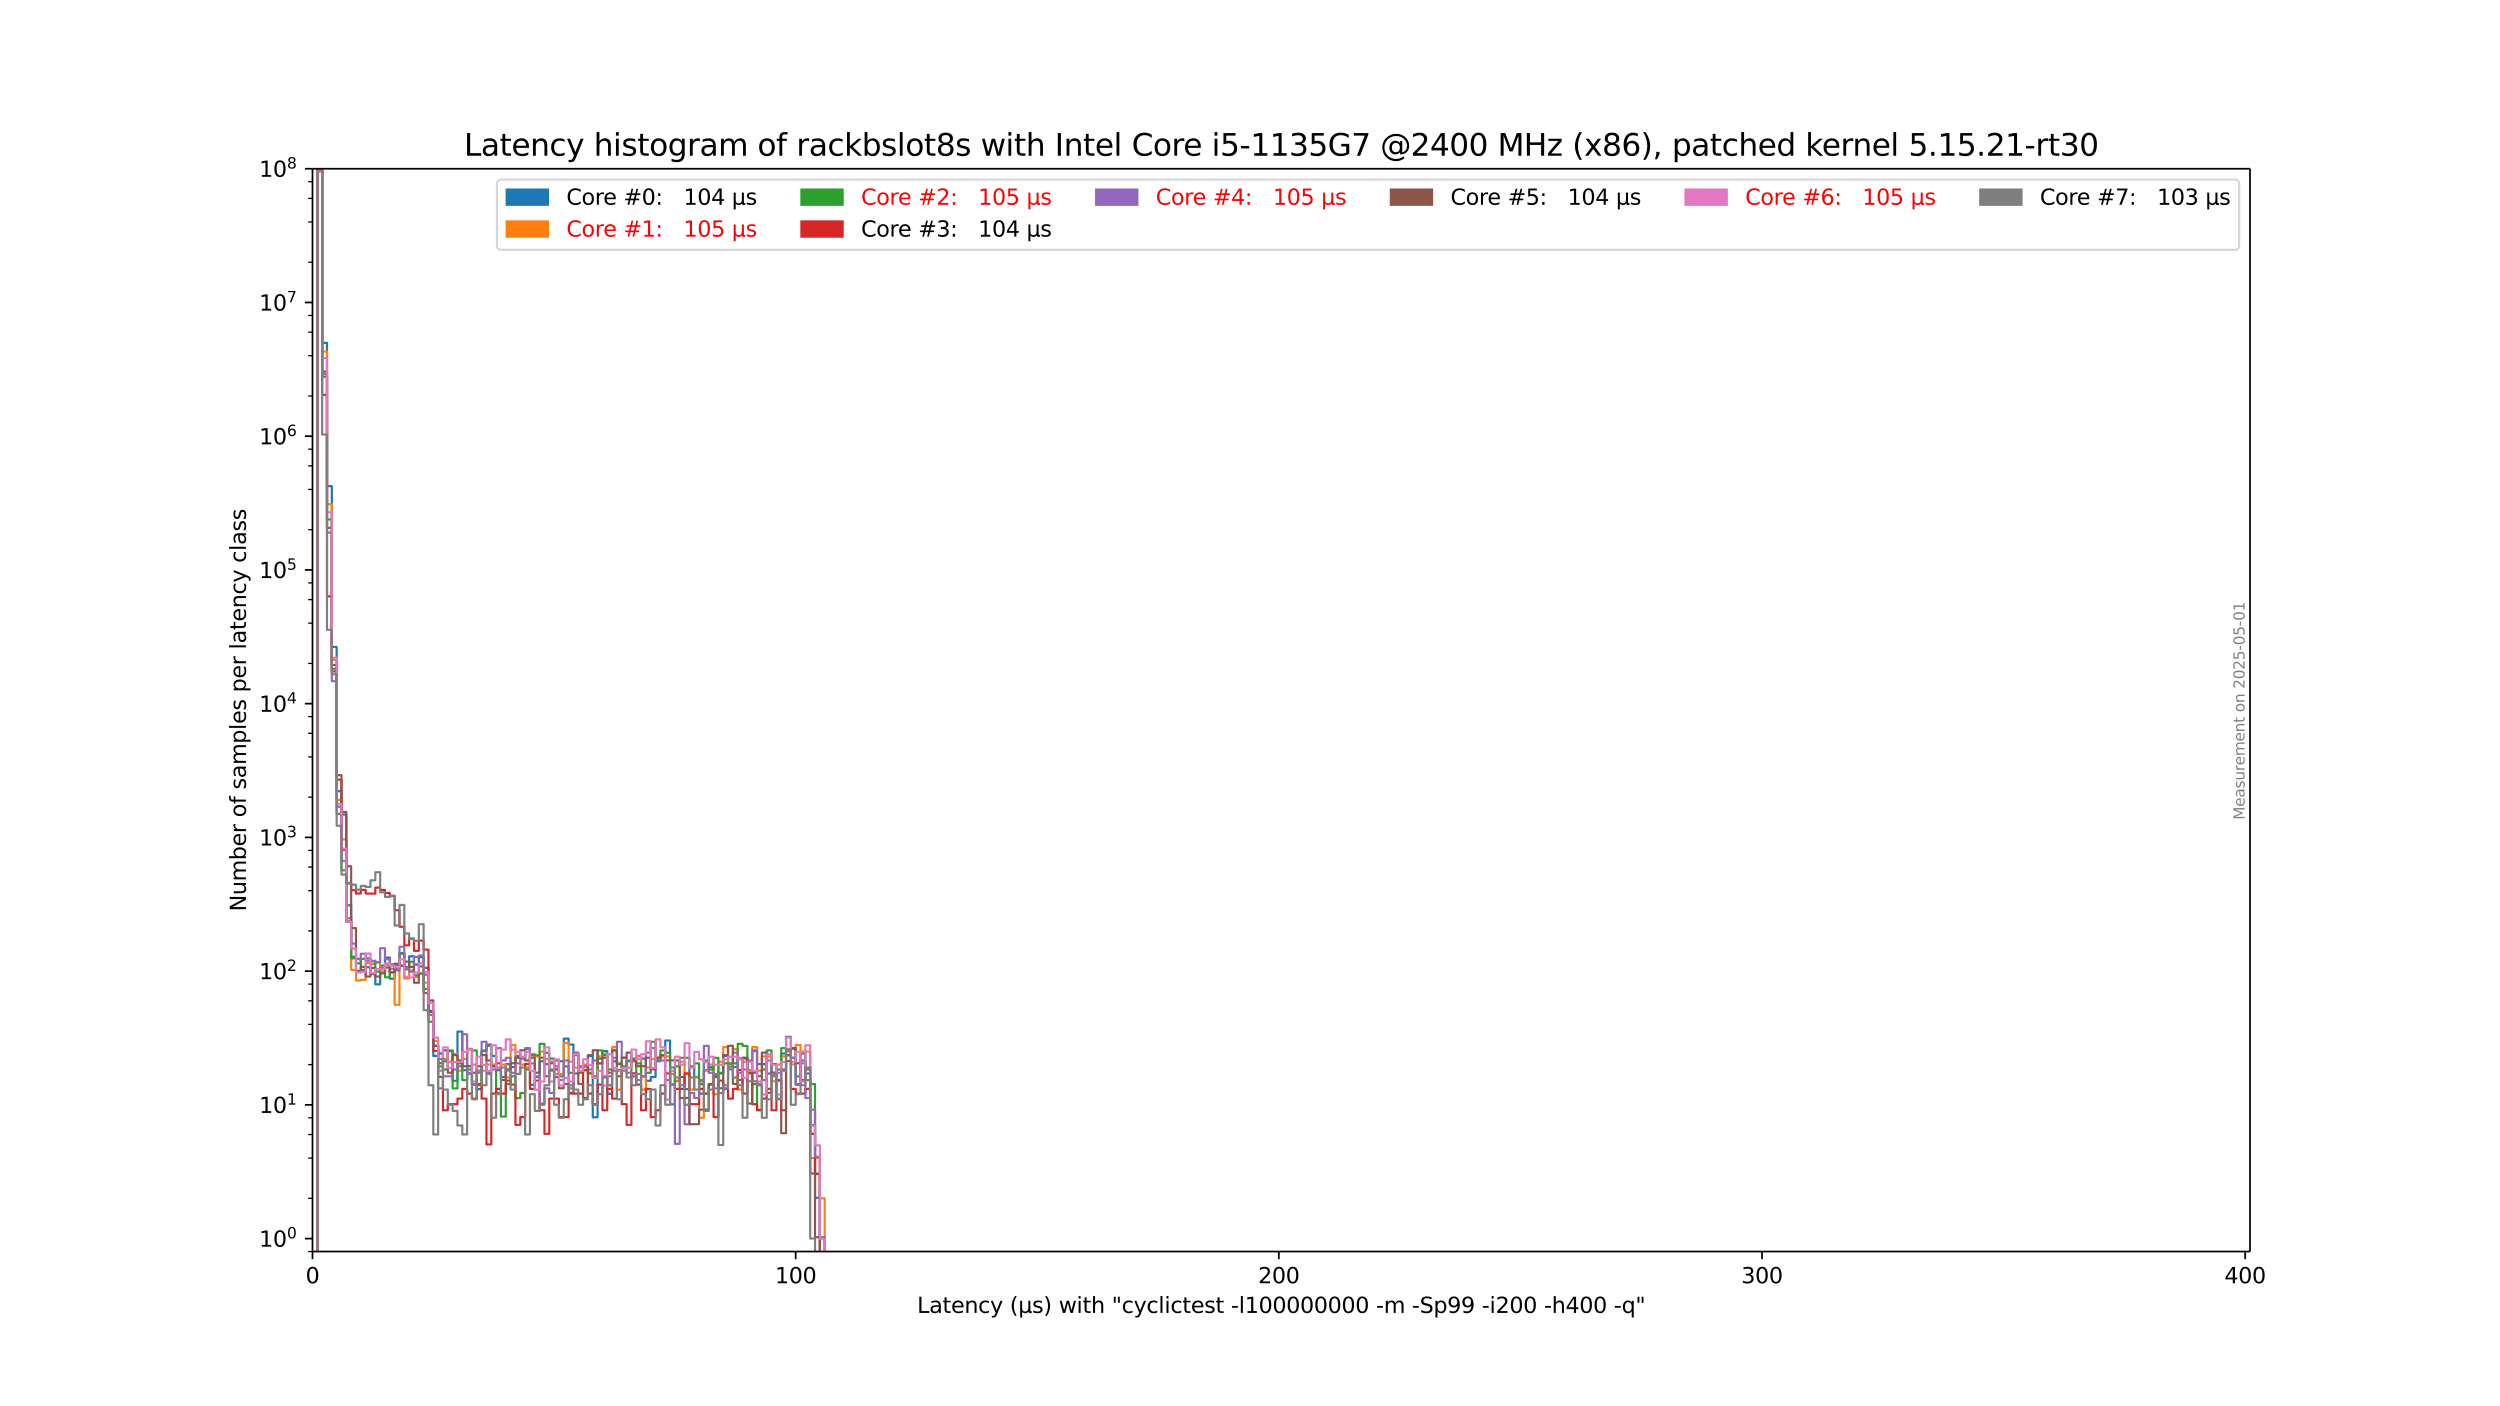 <?xml version="1.0" encoding="UTF-8"?>
<svg version="1.1" viewBox="0 0 1152 648" xmlns="http://www.w3.org/2000/svg" xmlns:dc="http://purl.org/dc/elements/1.1/" xmlns:ns2="http://creativecommons.org/ns#" xmlns:ns4="http://www.w3.org/1999/xlink" xmlns:rdf="http://www.w3.org/1999/02/22-rdf-syntax-ns#">
 <script type="text/javascript">var offsets = [19, 48];
function toggle(oid, attribute, values) {
    var obj = document.getElementById(oid);
    var a = obj.style[attribute];

    a = (a == values[0] || a == "") ? values[1] : values[0];
    obj.style[attribute] = a;
}

function allenable() {
    var i = 0;

    while ((ele = document.getElementById('stairs_' + i)) != null) {
        ele.style.opacity =
        document.getElementById('text_' + (i + offsets[0])).style.opacity =
        document.getElementById('line2d_' + (i + offsets[1])).style.opacity = 1;
        i++;
    }
}

function allbutonedisable(thisnot) {
    var i = 0;

    while ((ele = document.getElementById('stairs_' + i)) != null) {
        if (i != thisnot) {
            ele.style.opacity = 0;
            document.getElementById('text_' + (i + offsets[0])).style.opacity = 0.5;
            document.getElementById('line2d_' + (i + offsets[1])).style.opacity = 0.3;
        }
        i++;
    }
    document.getElementById('stairs_' + thisnot).style.opacity = 1;
    document.getElementById('text_' + (thisnot + offsets[0])).style.opacity = 1;
    document.getElementById('line2d_' + (thisnot + offsets[1])).style.opacity = 1;
}

function toggle_stairsfromtext(event, obj) {
    var num = obj.parentElement.parentElement.id.split('_')[1];

    if (event.ctrlKey)
        allbutonedisable(parseInt(num) - offsets[0]);
    else if (event.shiftKey)
        allenable();
    else {
        toggle('text_' + num, 'opacity', [1, 0.5]);
        toggle('line2d_' + (parseInt(num) + offsets[1] - offsets[0]), 'opacity', [1, 0.3]);
        toggle('stairs_' + (parseInt(num) - offsets[0]), 'opacity', [1, 0]);
    }
}

function toggle_stairsfromline(event, obj) {
    var num = obj.id.split('_')[1];

    if (event.ctrlKey)
        allbutonedisable(parseInt(num) - offsets[1]);
    else if (event.shiftKey)
        allenable();
    else {
        toggle('line2d_' + num, 'opacity', [1, 0.3]);
        toggle('text_' + (parseInt(num) + offsets[0] - offsets[1]), 'opacity', [1, 0.5]);
        toggle('stairs_' + (parseInt(num) - offsets[1]), 'opacity', [1, 0]);
    }
}</script>
 <defs>
  <style type="text/css">*{stroke-linecap:butt;stroke-linejoin:round;}g {-webkit-transition:opacity 0.4s ease-out;-moz-transition:opacity 0.4s ease-out;}</style>
 </defs>
 <g id="figure_1">
  <g id="patch_1">
   <path d="m0 648h1152v-648h-1152z" fill="#fff"/>
  </g>
  <g id="axes_1">
   <g id="patch_2">
    <path d="m144 576.72h892.8v-498.96h-892.8z" fill="#fff"/>
   </g>
   <g id="stairs_0">
    <path d="m144 62194h2.226v-62115h2.226v78.975h2.226v66.023h2.226v74.122h2.226v66.447h2.226v10.791h2.226v41.792h2.226v23.709h2.226v1.075h2.226v5.056h2.226v-1.293h2.226v3.215h2.226v4.653h2.226v-8.615h2.226v-3.666h2.226v9.699h2.226v-4.518h2.226v-7.24h2.226v6.472h2.226v-5.047h2.226v3.814h2.226v-3.392h2.226v4.879h2.226v19.856h2.226v20.782h2.226v-1.139h2.226v3.574h2.226v-4.666h2.226v13.671h2.226v-22.676h2.226v17.797h2.226v-9.841h2.226v16.567h2.226v1.983h2.226v-17.501h2.226v-3.033h2.226v5.264h2.226v6.56h2.226v3.152h2.226v-5.972h2.226v1.373h2.226v-5.113h2.226v1.19h2.226v-4.471h2.226v16.567h2.226v-3.574h2.226v-7.278h2.226v1.306h2.226v-2.551h2.226v8.523h2.226v-7.278h2.226v-10.423h2.226v2.724h2.226v13.354h2.226v-2.977h2.226v1.447h2.226v-6.56h2.226v28.263h2.226v-27.073h2.226v-3.421h2.226v19.643h2.226v-14.977h2.226v1.306h2.226v1.373h2.226v-2.679h2.226v-1.245h2.226v-1.19h2.226v1.19h2.226v10.25h2.226v-1.727h2.226v-7.278h2.226v-2.435h2.226v-7.111h2.226v29.402h2.226v-10.851h2.226v-1.727h2.226v5.557h2.226v-10.156h2.226v4.599h2.226v7.699h2.226v-10.851h2.226v-1.447h2.226v4.599h2.226v-1.623h2.226v-8.09h2.226v5.113h4.453v-3.924h4.453v5.37h2.226v-8.792h2.226v5.972h4.453v4.349h2.226v-4.349h2.226v16h2.226v-20.879h2.226v-7.699h2.226v5.557h2.226v16.567h2.226v-14.425h2.226v9.229h2.226v23.747h2.226v33.527h2.226v61642h656.8" clip-path="url(#pa0d81e7bcd)" fill="none" stroke="#1f77b4"/>
   </g>
   <g id="stairs_1">
    <path d="m144 62194h2.226v-62115h2.226v82.984h2.226v70.328h2.226v71.756h2.226v64.56h2.226v18.229h2.226v37.634h2.226v22.45h2.226v4.879h2.226v-0.313h2.226v-7.777h2.226v0.47h2.226v-0.701h2.226v4.241h2.226v-3.062h2.226v3.608h2.226v14.702h2.226v-18.068h2.226v5.972h2.226v-3.688h2.226v3.086h2.226v-1.727h2.226v4.219h2.226v14.895h2.226v12.015h2.226v13.671h2.226v-5.37h2.226v1.245h2.226v-3.574h2.226v7.699h2.226v-5.37h2.226v-4.471h2.226v7.022h2.226v9.546h2.226v-6.726h2.226v-2.82h4.453v1.373h2.226v-1.373h2.226v5.972h2.226v-14.977h2.226v13.354h2.226v-4.349h2.226v1.373h2.226v-6.252h2.226v1.139h2.226v-2.232h2.226v3.421h2.226v1.245h2.226v5.655h4.453v-14.294h2.226v8.638h2.226v2.679h4.453v-1.373h2.226v4.349h2.226v1.623h2.226v-9.712h2.226v-1.139h2.226v14.425h2.226v-17.577h2.226v19.561h2.226v-10.156h4.453v-2.679h2.226v-2.435h2.226v15.269h2.226v-10.156h2.226v-3.924h4.453v-1.19h4.453v8.09h2.226v3.35h2.226v-9.005h2.226v5.655h2.226v7.179h2.226v-5.557h2.226v18.551h2.226v-21.703h2.226v-2.82h2.226v13.671h2.226v-14.977h2.226v-6.726h2.226v9.404h2.226v-8.394h2.226v18.551h2.226v-12.835h2.226v4.125h2.226v-10.851h2.226v10.851h2.226v-6.56h4.453v11.44h2.226v-7.699h2.226v-3.74h2.226v-2.232h2.226v5.972h2.226v-9.005h2.226v3.033h4.453v49.045h4.453v18.551h2.226v61642h654.57" clip-path="url(#pa0d81e7bcd)" fill="none" stroke="#ff7f0e"/>
   </g>
   <g id="stairs_2">
    <path d="m144 62194h2.226v-62116h2.226v95.569h2.226v65.821h2.226v68.787h2.226v66.818h2.226v26.02h2.226v23.74h2.226v16.853h2.226v2.289h2.226v-2.068h2.226v-0.22h2.226v1.35h2.226v4.787h2.226v-1.606h2.226v4.212h2.226v-5.972h2.226v0.244h2.226v-5.124h2.226v7.164h2.226v-3.474h2.226v6.264h2.226v-0.868h2.226v7.136h2.226v15.07h2.226v11.18h2.226v9.404h2.226v1.447h2.226v-8.792h2.226v17.501h2.226v-11.529h2.226v7.699h2.226v-4.879h2.226v-8.792h2.226v15.518h2.226v-15.518h2.226v-2.06h2.226v9.404h2.226v12.298h2.226v10.851h2.226v-14.977h2.226v-3.574h2.226v10.028h2.226v-2.329h2.226v-10.851h2.226v-6.56h4.453v-5.264h2.226v4.125h2.226v7.699h2.226v-4.125h2.226v7.278h2.226v-4.599h2.226v2.977h2.226v-9.229h2.226v9.229h2.226v-2.977h2.226v2.977h2.226v1.623h2.226v-11.944h2.226v2.232h2.226v6.56h2.226v-8.792h2.226v5.972h2.226v1.373h2.226v-2.679h2.226v7.278h2.226v-5.972h2.226v5.972h2.226v-1.623h2.226v-14.294h2.226v8.638h2.226v-4.666h2.226v1.093h2.226v14.425h2.226v-8.173h2.226v-3.924h4.453v3.924h2.226v-1.373h2.226v9.546h2.226v-10.851h2.226v4.125h2.226v-5.37h2.226v6.9h2.226v-4.349h6.679v-9.005h2.226v0.973h2.226v12.381h2.226v5.196h2.226v11.825h2.226v-18.551h2.226v-8.792h2.226v10.321h2.226v-1.53h2.226v-9.841h2.226v1.05h2.226v3.421h2.226v8.523h2.226v-7.278h2.226v9.005h2.226v1.846h2.226v41.227h2.226v29.402h2.226v61624h654.57" clip-path="url(#pa0d81e7bcd)" fill="none" stroke="#2ca02c"/>
   </g>
   <g id="stairs_3">
    <path d="m144 62194h2.226v-62116h2.226v103.96h2.226v92.823h2.226v34.619h2.226v49.899h2.226v32.349h2.226v15.264h2.226v3.286h2.226v1.522h2.226v-1.656h2.226v1.656l4.453 0.071v-2.777h2.226v1.05h2.226v1.443h2.226v1.377h2.226v6.535h2.226v7.636h2.226v8.554h2.226v-3.114h2.226v5.664h2.226v-4.72h2.226v4.152h2.226v28.664h2.226v18.01h2.226v11.944h2.226v15.398h2.226v-2.82h4.453v-2.551h2.226v-4.471h2.226v2.142h2.226v2.329h2.226v-6.454h2.226v6.454h2.226v21.101h2.226v-23.43h2.226v-2.142h2.226v2.142h2.226v-5.972h2.226v1.846h2.226v18.551h2.226v-3.574h2.226v-24.522h2.226v11.529h2.226v-3.83h2.226v13.671h2.226v10.851h2.226v-16.222h4.453v8.523h4.453v-10.851h6.679v-10.851h2.226v10.851h2.226v4.879h2.226v-9.005h2.226v11.825h2.226v-9.841h2.226v4.471h2.226v-13.18h2.226v15.731h2.226v9.546h2.226v-23.747h2.226v5.196h2.226v11.825h2.226v-9.841h2.226v12.994h2.226v-3.152h2.226v-7.699h2.226v-9.322h2.226v5.196h2.226v1.983h4.453v-7.179h2.226v14.201h4.453v-7.022h2.226v2.142h2.226v-4.125h2.226v14.977h2.226v-16.823h2.226v3.83h2.226v4.471h2.226v-4.471h2.226v-8.709h2.226v10.851h2.226v-9.322h2.226v14.201h2.226v2.82h2.226v-5.37h2.226v-4.471h2.226v9.841h2.226v-13.671h2.226v13.671h2.226v-22.676h2.226v12.835h2.226v2.142h4.453v-2.142h2.226v20.693h2.226v18.551h2.226v61653h656.8" clip-path="url(#pa0d81e7bcd)" fill="none" stroke="#d62728"/>
   </g>
   <g id="stairs_4">
    <path d="m144 62194h2.226v-62116h2.226v94.389h2.226v73.029h2.226v68.47h2.226v57.868h2.226v24.937h2.226v26.455h2.226v11.69h2.226v6.971h2.226v-2.329h2.226v3.228h4.453v0.695h2.226v-6.437h2.226v5.065h2.226v4.349h2.226v0.799h2.226v-10.941h2.226v9.367h2.226v2.121h2.226v-6.787h2.226v-0.635h2.226v8.838h2.226v18.551h2.226v14.259h2.226v19.561h2.226v-5.557h4.453v-3.152h2.226v-1.447h2.226v-14.775h2.226v17.752h2.226v5.196h2.226v-5.196h2.226v-14.294h2.226v14.294h2.226v-1.53h2.226v-9.841h2.226v5.716h2.226v-1.245h2.226v6.9h2.226v-4.349h2.226v-2.551h2.226v-4.471h2.226v7.022h2.226v5.972h2.226v12.579h2.226v-7.022h2.226v2.142h2.226v-12.298h2.226v6.326h2.226v-9.005h2.226v12.835h2.226v-16.408h2.226v6.252h4.453v1.447h2.226v-4.125h2.226v1.306h2.226v5.972h4.453v-8.523h2.226v-7.393h2.226v7.393h2.226v6.9h2.226v1.623h2.226v1.727h2.226v-1.727h2.226v-10.851h2.226v-2.142h2.226v4.471h2.226v1.245h2.226v9.005h2.226v1.846h2.226v27.555h2.226v-21.101h2.226v12.096h2.226v-14.425h2.226v2.329h2.226v-8.301h2.226v-15.731h2.226v12.381h2.226v7.179h2.226v2.142h2.226v-2.142h2.226v-8.709h2.226v-7.699h2.226v9.229h2.226v-1.53h2.226v-4.125h2.226v-4.666h2.226v15.518h2.226v-1.846h2.226v-9.005h2.226v7.278h2.226v-1.623h2.226v-1.53h2.226v-6.56h2.226v1.19h2.226v12.096h2.226v-9.546h2.226v16h2.226v5.37h2.226v21.703h2.226v37.101h2.226v61624h654.57" clip-path="url(#pa0d81e7bcd)" fill="none" stroke="#9467bd"/>
   </g>
   <g id="stairs_5">
    <path d="m144 62194h2.226v-62116h2.226v93.228h2.226v71.995h2.226v63.184h2.226v50.801h2.226v16.939h2.226v25.04h2.226v28.472h2.226v19.752h2.226v-1.846h2.226v4.425h2.226v-3.91h2.226v3.91h2.226v-1.463h2.226v-2.706h2.226v2.142h2.226v-3.885h2.226v0.982h2.226v-1.93h2.226v2.435h2.226v7.278h2.226v-7.531h2.226v12.277h2.226v3.403h2.226v20.92h2.226v8.032h2.226v-5.972h2.226v10.321h2.226v-8.09h2.226v2.435h2.226v2.679h4.453v2.977h2.226v-2.977h2.226v-5.113h2.226v2.435h2.226v2.679h2.226v-1.373h2.226v7.699h2.226v-4.879h2.226v-2.82h2.226v-2.551h2.226v-3.421h2.226v4.666h2.226v-1.245h2.226v6.9h2.226v-6.9h2.226v8.523h2.226v-5.972h2.226v2.82h2.226v8.709h2.226v-1.983h2.226v4.125h2.226v-17.412h2.226v13.286h2.226v6.454h2.226v-19.74h2.226v-2.232h2.226v5.972h2.226v-2.551h2.226v6.9h2.226v-10.321h2.226v11.944h2.226v-8.523h2.226v-2.329h2.226v3.574h2.226v2.679h4.453v-3.924h2.226v5.37h2.226v-5.37h2.226v-1.19h2.226v2.435h6.679v17.306h4.453v12.096h4.453v-6.726h4.453v-11.825h2.226v-3.574h2.226v5.557h2.226v-15.269h2.226v-4.291h2.226v17.577h2.226v-1.846h2.226v-10.25h2.226v21.101h2.226v-14.201h2.226v1.623h2.226v-10.851h2.226v18.551h2.226v-9.322h2.226v3.35h2.226v24.522h2.226v-35.962h2.226v-3.281h2.226v7.022h2.226v7.699h2.226v-4.879h2.226v47.952h2.226v29.402h2.226v61624h656.8" clip-path="url(#pa0d81e7bcd)" fill="none" stroke="#8c564b"/>
   </g>
   <g id="stairs_6">
    <path d="m144 62194h2.226v-62115h2.226v86.03h2.226v70.992h2.226v67.059h2.226v67.41h2.226v20.575h2.226v33.673h2.226v12.374h2.226v11.033h2.226v-0.272h2.226v-8.498h2.226v9.044h2.226v-1.865h4.453v-2.691h2.226v1.19h2.226v0.74h2.226v-3.729h2.226v8.064h2.226v0.296h2.226v-2.279h2.226v-4.281h2.226v4.009h2.226v14.309h2.226v15.916h2.226v15.398h2.226v-10.851h2.226v9.404h2.226v-2.679h4.453v-4.666h2.226v-1.05h2.226v14.721h2.226v-11.44h2.226v3.74h2.226v2.82h2.226v-11.825h2.226v10.378h2.226v-8.394h2.226v-4.707h2.226v4.707h2.226v1.05h2.226v2.232h2.226v-2.232h2.226v8.792h2.226v8.709h2.226v-3.83h2.226v-15.731h2.226v15.731h2.226v-10.25h2.226v12.096h2.226v-3.574h2.226v1.727h2.226v-12.579h2.226v7.699h2.226v-5.37h2.226v2.551h2.226v5.972h2.226v-3.152h2.226v6.726h2.226v-14.425h2.226v6.252h2.226v1.447h2.226v-1.447h4.453v-8.394h2.226v4.471h2.226v-2.329h2.226v-5.972h2.226v12.224h2.226v-13.102h2.226v3.697h2.226v24.031h2.226v-13.18h2.226v-6.56h2.226v3.74h2.226v-9.944h2.226v11.317h2.226v-7.345h2.226v3.421h2.226v1.245h2.226v-2.435h2.226v3.74h4.453v-2.551h2.226v-1.19h4.453v1.19h2.226v8.523h2.226v-7.278h2.226v4.125h2.226v4.879h2.226v5.972h2.226v-18.551h2.226v4.879h2.226v13.671h2.226v-14.977h2.226v-11.273h2.226v11.273h2.226v-4.666h2.226v13.671h2.226v-16.704h2.226v37.101h2.226v9.005h2.226v43.073h2.226v61624h654.57" clip-path="url(#pa0d81e7bcd)" fill="none" stroke="#e377c2"/>
   </g>
   <g id="stairs_7">
    <path d="m144 62194h2.226v-62116h2.226v122.23h2.226v89.981h2.226v20.512h2.226v69.783h2.226v22.516h2.226v4.117h2.226v0.539h2.226v2.274h2.226v-1.723h2.226v0.499h2.226v-3.089h2.226v-3.714h2.226v9.24h2.226v2.154h2.226v-0.591h2.226v13.744h2.226v-9.472h2.226v13.133h2.226v2.495h2.226v0.939h2.226v-7.699h2.226v39.604h2.226v34.598h2.226v22.676h2.226v-34.772h2.226v14.08h2.226v7.022h2.226v2.82h2.226v6.726h2.226v4.125h2.226v-27.872h2.226v11.65h2.226v-13.18h2.226v6.726h2.226v-5.196h2.226v20.173h2.226v-10.851h2.226v-12.298h2.226v1.447h2.226v8.709h2.226v-7.179h2.226v-2.977h2.226v30.849h2.226v-18.551h2.226v7.699h2.226v-2.82h2.226v-9.005h2.226v-6.726h2.226v15.731h2.226v5.972h2.226v-8.523h2.226v-6.454h2.226v1.983h2.226v7.022h2.226v-2.551h2.226v-6.454h2.226v9.005h2.226v-4.879h2.226v-7.699h2.226v3.574h2.226v-6.726h2.226v13.18h2.226v-13.18h2.226v3.152h2.226v3.574h2.226v-5.196h2.226v9.322h2.226v2.329h2.226v-4.471h2.226v16.567h2.226v-18.551h2.226v9.005h2.226v-17.178h2.226v4.599h2.226v3.574h2.226v9.005h2.226v-12.579h2.226v5.557h2.226v-3.83h2.226v13.671h2.226v-9.841h2.226v-7.179h2.226v32.752h2.226v-27.555h2.226v-9.546h2.226v5.972h2.226v3.574h2.226v14.977h2.226v-16.823h4.453v1.846h2.226v14.977h2.226v-8.523h2.226v-11.65h2.226v11.65h2.226v-13.18h2.226v-9.841h2.226v25.572h2.226v-4.879h2.226v-4.125h2.226v-8.173h2.226v78.801h2.226v61624h659.02" clip-path="url(#pa0d81e7bcd)" fill="none" stroke="#7f7f7f"/>
   </g>
   <g id="matplotlib.axis_1">
    <g id="xtick_1">
     <g id="line2d_1">
      <defs>
       <path id="m9b00274847" d="m0 0v3.5" stroke="#000" stroke-width=".8"/>
      </defs>
      <use x="144" y="576.72" stroke="#000000" stroke-width=".8" ns4:href="#m9b00274847"/>
     </g>
     <g id="text_1">
      <g transform="translate(140.82 591.32) scale(.1 -.1)">
       <defs>
        <path id="DejaVuSans-30" transform="scale(.016)" d="m2034 4250q-487 0-733-480-245-479-245-1442 0-959 245-1439 246-480 733-480 491 0 736 480 246 480 246 1439 0 963-246 1442-245 480-736 480zm0 500q785 0 1199-621 414-620 414-1801 0-1178-414-1799-414-620-1199-620-784 0-1198 620-414 621-414 1799 0 1181 414 1801 414 621 1198 621z"/>
       </defs>
       <use ns4:href="#DejaVuSans-30"/>
      </g>
     </g>
    </g>
    <g id="xtick_2">
     <g id="line2d_2">
      <use x="366.643" y="576.72" stroke="#000000" stroke-width=".8" ns4:href="#m9b00274847"/>
     </g>
     <g id="text_2">
      <g transform="translate(357.1 591.32) scale(.1 -.1)">
       <defs>
        <path id="DejaVuSans-31" transform="scale(.016)" d="m794 531h1031v3560l-1122-225v575l1116 225h631v-4135h1031v-531h-2687v531z"/>
       </defs>
       <use ns4:href="#DejaVuSans-31"/>
       <use x="63.623" ns4:href="#DejaVuSans-30"/>
       <use x="127.246" ns4:href="#DejaVuSans-30"/>
      </g>
     </g>
    </g>
    <g id="xtick_3">
     <g id="line2d_3">
      <use x="589.287" y="576.72" stroke="#000000" stroke-width=".8" ns4:href="#m9b00274847"/>
     </g>
     <g id="text_3">
      <g transform="translate(579.74 591.32) scale(.1 -.1)">
       <defs>
        <path id="DejaVuSans-32" transform="scale(.016)" d="m1228 531h2203v-531h-2962v531q359 372 979 998 621 627 780 809 303 340 423 576 121 236 121 464 0 372-261 606-261 235-680 235-297 0-627-103-329-103-704-313v638q381 153 712 231 332 78 607 78 725 0 1156-363 431-362 431-968 0-288-108-546-107-257-392-607-78-91-497-524-418-433-1181-1211z"/>
       </defs>
       <use ns4:href="#DejaVuSans-32"/>
       <use x="63.623" ns4:href="#DejaVuSans-30"/>
       <use x="127.246" ns4:href="#DejaVuSans-30"/>
      </g>
     </g>
    </g>
    <g id="xtick_4">
     <g id="line2d_4">
      <use x="811.93" y="576.72" stroke="#000000" stroke-width=".8" ns4:href="#m9b00274847"/>
     </g>
     <g id="text_4">
      <g transform="translate(802.39 591.32) scale(.1 -.1)">
       <defs>
        <path id="DejaVuSans-33" transform="scale(.016)" d="m2597 2516q453-97 707-404 255-306 255-756 0-690-475-1069-475-378-1350-378-293 0-604 58t-642 174v609q262-153 574-231 313-78 654-78 593 0 904 234t311 681q0 413-289 645-289 233-804 233h-544v519h569q465 0 712 186t247 536q0 359-255 551-254 193-729 193-260 0-557-57-297-56-653-174v562q360 100 674 150t592 50q719 0 1137-327 419-326 419-882 0-388-222-655t-631-370z"/>
       </defs>
       <use ns4:href="#DejaVuSans-33"/>
       <use x="63.623" ns4:href="#DejaVuSans-30"/>
       <use x="127.246" ns4:href="#DejaVuSans-30"/>
      </g>
     </g>
    </g>
    <g id="xtick_5">
     <g id="line2d_5">
      <use x="1034.574" y="576.72" stroke="#000000" stroke-width=".8" ns4:href="#m9b00274847"/>
     </g>
     <g id="text_5">
      <g transform="translate(1025 591.32) scale(.1 -.1)">
       <defs>
        <path id="DejaVuSans-34" transform="scale(.016)" d="m2419 4116-1594-2491h1594v2491zm-166 550h794v-3041h666v-525h-666v-1100h-628v1100h-2106v609l1940 2957z"/>
       </defs>
       <use ns4:href="#DejaVuSans-34"/>
       <use x="63.623" ns4:href="#DejaVuSans-30"/>
       <use x="127.246" ns4:href="#DejaVuSans-30"/>
      </g>
     </g>
    </g>
    <g id="text_6">
     <g transform="translate(422.61 605) scale(.1 -.1)">
      <defs>
       <path id="DejaVuSans-4c" transform="scale(.016)" d="m628 4666h631v-4135h2272v-531h-2903v4666z"/>
       <path id="DejaVuSans-61" transform="scale(.016)" d="m2194 1759q-697 0-966-159t-269-544q0-306 202-486 202-179 548-179 479 0 768 339t289 901v128h-572zm1147 238v-1997h-575v531q-197-318-491-470t-719-152q-537 0-855 302-317 302-317 808 0 590 395 890 396 300 1180 300h807v57q0 397-261 614t-733 217q-300 0-585-72-284-72-546-216v532q315 122 612 182 297 61 578 61 760 0 1135-394 375-393 375-1193z"/>
       <path id="DejaVuSans-74" transform="scale(.016)" d="m1172 4494v-994h1184v-447h-1184v-1900q0-428 117-550t477-122h590v-481h-590q-666 0-919 248-253 249-253 905v1900h-422v447h422v994h578z"/>
       <path id="DejaVuSans-65" transform="scale(.016)" d="m3597 1894v-281h-2644q38-594 358-905t892-311q331 0 642 81t618 244v-544q-310-131-635-200t-659-69q-838 0-1327 487-489 488-489 1320 0 859 464 1363 464 505 1252 505 706 0 1117-455 411-454 411-1235zm-575 169q-6 471-264 752-258 282-683 282-481 0-770-272t-333-766l2050 4z"/>
       <path id="DejaVuSans-6e" transform="scale(.016)" d="m3513 2113v-2113h-575v2094q0 497-194 743-194 247-581 247-466 0-735-297-269-296-269-809v-1978h-578v3500h578v-544q207 316 486 472 280 156 646 156 603 0 912-373 310-373 310-1098z"/>
       <path id="DejaVuSans-63" transform="scale(.016)" d="m3122 3366v-538q-244 135-489 202t-495 67q-560 0-870-355-309-354-309-995t309-996q310-354 870-354 250 0 495 67t489 202v-532q-241-112-499-168-257-57-548-57-791 0-1257 497-465 497-465 1341 0 856 470 1346 471 491 1290 491 265 0 518-55 253-54 491-163z"/>
       <path id="DejaVuSans-79" transform="scale(.016)" d="m2059-325q-243-625-475-815-231-191-618-191h-460v481h338q237 0 368 113 132 112 291 531l103 262-1415 3444h609l1094-2737 1094 2737h609l-1538-3825z"/>
       <path id="DejaVuSans-28" transform="scale(.016)" d="m1984 4856q-418-718-622-1422-203-703-203-1425 0-721 205-1429t620-1424h-500q-468 735-701 1444t-233 1409q0 697 231 1403 232 707 703 1444h500z"/>
       <path id="DejaVuSans-b5" transform="scale(.016)" d="m544-1331v4831h575v-2175q0-453 215-685 216-231 638-231 462 0 695 262 233 263 233 788v2041h575v-2694q0-187 54-276 55-89 171-89 28 0 78 17t138 55v-463q-128-72-243-106-114-35-223-35-216 0-344 122t-175 372q-156-247-383-371-226-123-532-123-319 0-543 122-223 122-354 366v-1728h-575z"/>
       <path id="DejaVuSans-73" transform="scale(.016)" d="m2834 3397v-544q-243 125-506 187-262 63-544 63-428 0-642-131t-214-394q0-200 153-314t616-217l197-44q612-131 870-370t258-667q0-488-386-773-386-284-1061-284-281 0-586 55t-642 164v594q319-166 628-249 309-82 613-82 406 0 624 139 219 139 219 392 0 234-158 359-157 125-692 241l-200 47q-534 112-772 345-237 233-237 639 0 494 350 762 350 269 994 269 318 0 599-47 282-46 519-140z"/>
       <path id="DejaVuSans-29" transform="scale(.016)" d="m513 4856h500q468-737 701-1444 233-706 233-1403 0-700-233-1409t-701-1444h-500q415 716 620 1424t205 1429q0 722-205 1425-205 704-620 1422z"/>
       <path id="DejaVuSans-77" transform="scale(.016)" d="m269 3500h575l719-2731 715 2731h678l719-2731 716 2731h575l-916-3500h-678l-753 2869-756-2869h-679l-915 3500z"/>
       <path id="DejaVuSans-69" transform="scale(.016)" d="m603 3500h575v-3500h-575v3500zm0 1363h575v-729h-575v729z"/>
       <path id="DejaVuSans-68" transform="scale(.016)" d="m3513 2113v-2113h-575v2094q0 497-194 743-194 247-581 247-466 0-735-297-269-296-269-809v-1978h-578v4863h578v-1907q207 316 486 472 280 156 646 156 603 0 912-373 310-373 310-1098z"/>
       <path id="DejaVuSans-22" transform="scale(.016)" d="m1147 4666v-1735h-531v1735h531zm1181 0v-1735h-531v1735h531z"/>
       <path id="DejaVuSans-6c" transform="scale(.016)" d="m603 4863h575v-4863h-575v4863z"/>
       <path id="DejaVuSans-2d" transform="scale(.016)" d="m313 2009h1684v-512h-1684v512z"/>
       <path id="DejaVuSans-6d" transform="scale(.016)" d="m3328 2828q216 388 516 572t706 184q547 0 844-383 297-382 297-1088v-2113h-578v2094q0 503-179 746-178 244-543 244-447 0-707-297-259-296-259-809v-1978h-578v2094q0 506-178 748t-550 242q-441 0-701-298-259-298-259-808v-1978h-578v3500h578v-544q197 322 472 475t653 153q382 0 649-194 267-193 395-562z"/>
       <path id="DejaVuSans-53" transform="scale(.016)" d="m3425 4513v-616q-359 172-678 256-319 85-616 85-515 0-795-200t-280-569q0-310 186-468 186-157 705-254l381-78q706-135 1042-474t336-907q0-679-455-1029-454-350-1332-350-331 0-705 75-373 75-773 222v650q384-215 753-325 369-109 725-109 540 0 834 212 294 213 294 607 0 343-211 537t-692 291l-385 75q-706 140-1022 440-315 300-315 835 0 619 436 975t1201 356q329 0 669-60 341-59 697-177z"/>
       <path id="DejaVuSans-70" transform="scale(.016)" d="m1159 525v-1856h-578v4831h578v-531q182 312 458 463 277 152 661 152 638 0 1036-506 399-506 399-1331t-399-1332q-398-506-1036-506-384 0-661 152-276 152-458 464zm1957 1222q0 634-261 995t-717 361q-457 0-718-361t-261-995 261-995 718-361q456 0 717 361t261 995z"/>
       <path id="DejaVuSans-39" transform="scale(.016)" d="m703 97v575q238-113 481-172 244-59 479-59 625 0 954 420 330 420 377 1277-181-269-460-413-278-144-615-144-700 0-1108 423-408 424-408 1159 0 718 425 1152 425 435 1131 435 810 0 1236-621 427-620 427-1801 0-1103-524-1761-523-658-1407-658-238 0-482 47-243 47-506 141zm1256 1978q425 0 673 290 249 291 249 798 0 503-249 795-248 292-673 292t-673-292-248-795q0-507 248-798 248-290 673-290z"/>
       <path id="DejaVuSans-71" transform="scale(.016)" d="m947 1747q0-634 261-995t717-361 718 361q263 361 263 995t-263 995q-262 361-718 361t-717-361-261-995zm1959-1222q-181-312-458-464-276-152-664-152-634 0-1033 506-398 507-398 1332t398 1331q399 506 1033 506 388 0 664-152 277-151 458-463v531h575v-4831h-575v1856z"/>
      </defs>
      <use ns4:href="#DejaVuSans-4c"/>
      <use x="55.713" ns4:href="#DejaVuSans-61"/>
      <use x="116.992" ns4:href="#DejaVuSans-74"/>
      <use x="156.201" ns4:href="#DejaVuSans-65"/>
      <use x="217.725" ns4:href="#DejaVuSans-6e"/>
      <use x="281.104" ns4:href="#DejaVuSans-63"/>
      <use x="336.084" ns4:href="#DejaVuSans-79"/>
      <use x="395.264" ns4:href="#DejaVuSans-20"/>
      <use x="427.051" ns4:href="#DejaVuSans-28"/>
      <use x="466.064" ns4:href="#DejaVuSans-b5"/>
      <use x="529.688" ns4:href="#DejaVuSans-73"/>
      <use x="581.787" ns4:href="#DejaVuSans-29"/>
      <use x="620.801" ns4:href="#DejaVuSans-20"/>
      <use x="652.588" ns4:href="#DejaVuSans-77"/>
      <use x="734.375" ns4:href="#DejaVuSans-69"/>
      <use x="762.158" ns4:href="#DejaVuSans-74"/>
      <use x="801.367" ns4:href="#DejaVuSans-68"/>
      <use x="864.746" ns4:href="#DejaVuSans-20"/>
      <use x="896.533" ns4:href="#DejaVuSans-22"/>
      <use x="942.529" ns4:href="#DejaVuSans-63"/>
      <use x="997.51" ns4:href="#DejaVuSans-79"/>
      <use x="1056.689" ns4:href="#DejaVuSans-63"/>
      <use x="1111.67" ns4:href="#DejaVuSans-6c"/>
      <use x="1139.453" ns4:href="#DejaVuSans-69"/>
      <use x="1167.236" ns4:href="#DejaVuSans-63"/>
      <use x="1222.217" ns4:href="#DejaVuSans-74"/>
      <use x="1261.426" ns4:href="#DejaVuSans-65"/>
      <use x="1322.949" ns4:href="#DejaVuSans-73"/>
      <use x="1375.049" ns4:href="#DejaVuSans-74"/>
      <use x="1414.258" ns4:href="#DejaVuSans-20"/>
      <use x="1446.045" ns4:href="#DejaVuSans-2d"/>
      <use x="1482.129" ns4:href="#DejaVuSans-6c"/>
      <use x="1509.912" ns4:href="#DejaVuSans-31"/>
      <use x="1573.535" ns4:href="#DejaVuSans-30"/>
      <use x="1637.158" ns4:href="#DejaVuSans-30"/>
      <use x="1700.781" ns4:href="#DejaVuSans-30"/>
      <use x="1764.404" ns4:href="#DejaVuSans-30"/>
      <use x="1828.027" ns4:href="#DejaVuSans-30"/>
      <use x="1891.65" ns4:href="#DejaVuSans-30"/>
      <use x="1955.273" ns4:href="#DejaVuSans-30"/>
      <use x="2018.896" ns4:href="#DejaVuSans-30"/>
      <use x="2082.52" ns4:href="#DejaVuSans-20"/>
      <use x="2114.307" ns4:href="#DejaVuSans-2d"/>
      <use x="2150.391" ns4:href="#DejaVuSans-6d"/>
      <use x="2247.803" ns4:href="#DejaVuSans-20"/>
      <use x="2279.59" ns4:href="#DejaVuSans-2d"/>
      <use x="2315.674" ns4:href="#DejaVuSans-53"/>
      <use x="2379.15" ns4:href="#DejaVuSans-70"/>
      <use x="2442.627" ns4:href="#DejaVuSans-39"/>
      <use x="2506.25" ns4:href="#DejaVuSans-39"/>
      <use x="2569.873" ns4:href="#DejaVuSans-20"/>
      <use x="2601.66" ns4:href="#DejaVuSans-2d"/>
      <use x="2637.744" ns4:href="#DejaVuSans-69"/>
      <use x="2665.527" ns4:href="#DejaVuSans-32"/>
      <use x="2729.15" ns4:href="#DejaVuSans-30"/>
      <use x="2792.773" ns4:href="#DejaVuSans-30"/>
      <use x="2856.396" ns4:href="#DejaVuSans-20"/>
      <use x="2888.184" ns4:href="#DejaVuSans-2d"/>
      <use x="2924.268" ns4:href="#DejaVuSans-68"/>
      <use x="2987.646" ns4:href="#DejaVuSans-34"/>
      <use x="3051.27" ns4:href="#DejaVuSans-30"/>
      <use x="3114.893" ns4:href="#DejaVuSans-30"/>
      <use x="3178.516" ns4:href="#DejaVuSans-20"/>
      <use x="3210.303" ns4:href="#DejaVuSans-2d"/>
      <use x="3246.387" ns4:href="#DejaVuSans-71"/>
      <use x="3309.863" ns4:href="#DejaVuSans-22"/>
     </g>
    </g>
   </g>
   <g id="matplotlib.axis_2">
    <g id="ytick_1">
     <g id="line2d_6">
      <defs>
       <path id="m9d5adcb079" d="m0 0h-3.5" stroke="#000" stroke-width=".8"/>
      </defs>
      <use x="144" y="570.748" stroke="#000000" stroke-width=".8" ns4:href="#m9d5adcb079"/>
     </g>
     <g id="text_7">
      <g transform="translate(119.4 574.55) scale(.1 -.1)">
       <use transform="translate(0 .766)" ns4:href="#DejaVuSans-31"/>
       <use transform="translate(63.623 .766)" ns4:href="#DejaVuSans-30"/>
       <use transform="translate(128.2 39.047) scale(.7)" ns4:href="#DejaVuSans-30"/>
      </g>
     </g>
    </g>
    <g id="ytick_2">
     <g id="line2d_7">
      <use x="144" y="509.125" stroke="#000000" stroke-width=".8" ns4:href="#m9d5adcb079"/>
     </g>
     <g id="text_8">
      <g transform="translate(119.4 512.92) scale(.1 -.1)">
       <use transform="translate(0 .684)" ns4:href="#DejaVuSans-31"/>
       <use transform="translate(63.623 .684)" ns4:href="#DejaVuSans-30"/>
       <use transform="translate(128.2 38.966) scale(.7)" ns4:href="#DejaVuSans-31"/>
      </g>
     </g>
    </g>
    <g id="ytick_3">
     <g id="line2d_8">
      <use x="144" y="447.501" stroke="#000000" stroke-width=".8" ns4:href="#m9d5adcb079"/>
     </g>
     <g id="text_9">
      <g transform="translate(119.4 451.3) scale(.1 -.1)">
       <use transform="translate(0 .766)" ns4:href="#DejaVuSans-31"/>
       <use transform="translate(63.623 .766)" ns4:href="#DejaVuSans-30"/>
       <use transform="translate(128.2 39.047) scale(.7)" ns4:href="#DejaVuSans-32"/>
      </g>
     </g>
    </g>
    <g id="ytick_4">
     <g id="line2d_9">
      <use x="144" y="385.878" stroke="#000000" stroke-width=".8" ns4:href="#m9d5adcb079"/>
     </g>
     <g id="text_10">
      <g transform="translate(119.4 389.68) scale(.1 -.1)">
       <use transform="translate(0 .766)" ns4:href="#DejaVuSans-31"/>
       <use transform="translate(63.623 .766)" ns4:href="#DejaVuSans-30"/>
       <use transform="translate(128.2 39.047) scale(.7)" ns4:href="#DejaVuSans-33"/>
      </g>
     </g>
    </g>
    <g id="ytick_5">
     <g id="line2d_10">
      <use x="144" y="324.254" stroke="#000000" stroke-width=".8" ns4:href="#m9d5adcb079"/>
     </g>
     <g id="text_11">
      <g transform="translate(119.4 328.05) scale(.1 -.1)">
       <use transform="translate(0 .684)" ns4:href="#DejaVuSans-31"/>
       <use transform="translate(63.623 .684)" ns4:href="#DejaVuSans-30"/>
       <use transform="translate(128.2 38.966) scale(.7)" ns4:href="#DejaVuSans-34"/>
      </g>
     </g>
    </g>
    <g id="ytick_6">
     <g id="line2d_11">
      <use x="144" y="262.631" stroke="#000000" stroke-width=".8" ns4:href="#m9d5adcb079"/>
     </g>
     <g id="text_12">
      <g transform="translate(119.4 266.43) scale(.1 -.1)">
       <defs>
        <path id="DejaVuSans-35" transform="scale(.016)" d="m691 4666h2478v-532h-1900v-1143q137 47 274 70 138 23 276 23 781 0 1237-428 457-428 457-1159 0-753-469-1171-469-417-1322-417-294 0-599 50-304 50-629 150v635q281-153 581-228t634-75q541 0 856 284 316 284 316 772 0 487-316 771-315 285-856 285-253 0-505-56-251-56-513-175v2344z"/>
       </defs>
       <use transform="translate(0 .684)" ns4:href="#DejaVuSans-31"/>
       <use transform="translate(63.623 .684)" ns4:href="#DejaVuSans-30"/>
       <use transform="translate(128.2 38.966) scale(.7)" ns4:href="#DejaVuSans-35"/>
      </g>
     </g>
    </g>
    <g id="ytick_7">
     <g id="line2d_12">
      <use x="144" y="201.007" stroke="#000000" stroke-width=".8" ns4:href="#m9d5adcb079"/>
     </g>
     <g id="text_13">
      <g transform="translate(119.4 204.81) scale(.1 -.1)">
       <defs>
        <path id="DejaVuSans-36" transform="scale(.016)" d="m2113 2584q-425 0-674-291-248-290-248-796 0-503 248-796 249-292 674-292t673 292q248 293 248 796 0 506-248 796-248 291-673 291zm1253 1979v-575q-238 112-480 171-242 60-480 60-625 0-955-422-329-422-376-1275 184 272 462 417 279 145 613 145 703 0 1111-427 408-426 408-1160 0-719-425-1154-425-434-1131-434-810 0-1238 620-428 621-428 1799 0 1106 525 1764t1409 658q238 0 480-47t505-140z"/>
       </defs>
       <use transform="translate(0 .766)" ns4:href="#DejaVuSans-31"/>
       <use transform="translate(63.623 .766)" ns4:href="#DejaVuSans-30"/>
       <use transform="translate(128.2 39.047) scale(.7)" ns4:href="#DejaVuSans-36"/>
      </g>
     </g>
    </g>
    <g id="ytick_8">
     <g id="line2d_13">
      <use x="144" y="139.384" stroke="#000000" stroke-width=".8" ns4:href="#m9d5adcb079"/>
     </g>
     <g id="text_14">
      <g transform="translate(119.4 143.18) scale(.1 -.1)">
       <defs>
        <path id="DejaVuSans-37" transform="scale(.016)" d="m525 4666h3e3v-269l-1694-4397h-659l1594 4134h-2241v532z"/>
       </defs>
       <use transform="translate(0 .684)" ns4:href="#DejaVuSans-31"/>
       <use transform="translate(63.623 .684)" ns4:href="#DejaVuSans-30"/>
       <use transform="translate(128.2 38.966) scale(.7)" ns4:href="#DejaVuSans-37"/>
      </g>
     </g>
    </g>
    <g id="ytick_9">
     <g id="line2d_14">
      <use x="144" y="77.76" stroke="#000000" stroke-width=".8" ns4:href="#m9d5adcb079"/>
     </g>
     <g id="text_15">
      <g transform="translate(119.4 81.559) scale(.1 -.1)">
       <defs>
        <path id="DejaVuSans-38" transform="scale(.016)" d="m2034 2216q-450 0-708-241-257-241-257-662 0-422 257-663 258-241 708-241t709 242q260 243 260 662 0 421-258 662-257 241-711 241zm-631 268q-406 100-633 378-226 279-226 679 0 559 398 884 399 325 1092 325 697 0 1094-325t397-884q0-400-227-679-226-278-629-378 456-106 710-416 255-309 255-755 0-679-414-1042-414-362-1186-362-771 0-1186 362-414 363-414 1042 0 446 256 755 257 310 713 416zm-231 997q0-362 226-565 227-203 636-203 407 0 636 203 230 203 230 565 0 363-230 566-229 203-636 203-409 0-636-203-226-203-226-566z"/>
       </defs>
       <use transform="translate(0 .766)" ns4:href="#DejaVuSans-31"/>
       <use transform="translate(63.623 .766)" ns4:href="#DejaVuSans-30"/>
       <use transform="translate(128.2 39.047) scale(.7)" ns4:href="#DejaVuSans-38"/>
      </g>
     </g>
    </g>
    <g id="ytick_10">
     <g id="line2d_15">
      <defs>
       <path id="m2c6eae8d66" d="m0 0h-2" stroke="#000" stroke-width=".6"/>
      </defs>
      <use x="144" y="576.72" stroke="#000000" stroke-width=".6" ns4:href="#m2c6eae8d66"/>
     </g>
    </g>
    <g id="ytick_11">
     <g id="line2d_16">
      <use x="144" y="552.198" stroke="#000000" stroke-width=".6" ns4:href="#m2c6eae8d66"/>
     </g>
    </g>
    <g id="ytick_12">
     <g id="line2d_17">
      <use x="144" y="533.647" stroke="#000000" stroke-width=".6" ns4:href="#m2c6eae8d66"/>
     </g>
    </g>
    <g id="ytick_13">
     <g id="line2d_18">
      <use x="144" y="522.796" stroke="#000000" stroke-width=".6" ns4:href="#m2c6eae8d66"/>
     </g>
    </g>
    <g id="ytick_14">
     <g id="line2d_19">
      <use x="144" y="515.096" stroke="#000000" stroke-width=".6" ns4:href="#m2c6eae8d66"/>
     </g>
    </g>
    <g id="ytick_15">
     <g id="line2d_20">
      <use x="144" y="490.574" stroke="#000000" stroke-width=".6" ns4:href="#m2c6eae8d66"/>
     </g>
    </g>
    <g id="ytick_16">
     <g id="line2d_21">
      <use x="144" y="472.024" stroke="#000000" stroke-width=".6" ns4:href="#m2c6eae8d66"/>
     </g>
    </g>
    <g id="ytick_17">
     <g id="line2d_22">
      <use x="144" y="461.172" stroke="#000000" stroke-width=".6" ns4:href="#m2c6eae8d66"/>
     </g>
    </g>
    <g id="ytick_18">
     <g id="line2d_23">
      <use x="144" y="453.473" stroke="#000000" stroke-width=".6" ns4:href="#m2c6eae8d66"/>
     </g>
    </g>
    <g id="ytick_19">
     <g id="line2d_24">
      <use x="144" y="428.951" stroke="#000000" stroke-width=".6" ns4:href="#m2c6eae8d66"/>
     </g>
    </g>
    <g id="ytick_20">
     <g id="line2d_25">
      <use x="144" y="410.4" stroke="#000000" stroke-width=".6" ns4:href="#m2c6eae8d66"/>
     </g>
    </g>
    <g id="ytick_21">
     <g id="line2d_26">
      <use x="144" y="399.549" stroke="#000000" stroke-width=".6" ns4:href="#m2c6eae8d66"/>
     </g>
    </g>
    <g id="ytick_22">
     <g id="line2d_27">
      <use x="144" y="391.849" stroke="#000000" stroke-width=".6" ns4:href="#m2c6eae8d66"/>
     </g>
    </g>
    <g id="ytick_23">
     <g id="line2d_28">
      <use x="144" y="367.327" stroke="#000000" stroke-width=".6" ns4:href="#m2c6eae8d66"/>
     </g>
    </g>
    <g id="ytick_24">
     <g id="line2d_29">
      <use x="144" y="348.776" stroke="#000000" stroke-width=".6" ns4:href="#m2c6eae8d66"/>
     </g>
    </g>
    <g id="ytick_25">
     <g id="line2d_30">
      <use x="144" y="337.925" stroke="#000000" stroke-width=".6" ns4:href="#m2c6eae8d66"/>
     </g>
    </g>
    <g id="ytick_26">
     <g id="line2d_31">
      <use x="144" y="330.226" stroke="#000000" stroke-width=".6" ns4:href="#m2c6eae8d66"/>
     </g>
    </g>
    <g id="ytick_27">
     <g id="line2d_32">
      <use x="144" y="305.704" stroke="#000000" stroke-width=".6" ns4:href="#m2c6eae8d66"/>
     </g>
    </g>
    <g id="ytick_28">
     <g id="line2d_33">
      <use x="144" y="287.153" stroke="#000000" stroke-width=".6" ns4:href="#m2c6eae8d66"/>
     </g>
    </g>
    <g id="ytick_29">
     <g id="line2d_34">
      <use x="144" y="276.302" stroke="#000000" stroke-width=".6" ns4:href="#m2c6eae8d66"/>
     </g>
    </g>
    <g id="ytick_30">
     <g id="line2d_35">
      <use x="144" y="268.602" stroke="#000000" stroke-width=".6" ns4:href="#m2c6eae8d66"/>
     </g>
    </g>
    <g id="ytick_31">
     <g id="line2d_36">
      <use x="144" y="244.08" stroke="#000000" stroke-width=".6" ns4:href="#m2c6eae8d66"/>
     </g>
    </g>
    <g id="ytick_32">
     <g id="line2d_37">
      <use x="144" y="225.529" stroke="#000000" stroke-width=".6" ns4:href="#m2c6eae8d66"/>
     </g>
    </g>
    <g id="ytick_33">
     <g id="line2d_38">
      <use x="144" y="214.678" stroke="#000000" stroke-width=".6" ns4:href="#m2c6eae8d66"/>
     </g>
    </g>
    <g id="ytick_34">
     <g id="line2d_39">
      <use x="144" y="206.979" stroke="#000000" stroke-width=".6" ns4:href="#m2c6eae8d66"/>
     </g>
    </g>
    <g id="ytick_35">
     <g id="line2d_40">
      <use x="144" y="182.456" stroke="#000000" stroke-width=".6" ns4:href="#m2c6eae8d66"/>
     </g>
    </g>
    <g id="ytick_36">
     <g id="line2d_41">
      <use x="144" y="163.906" stroke="#000000" stroke-width=".6" ns4:href="#m2c6eae8d66"/>
     </g>
    </g>
    <g id="ytick_37">
     <g id="line2d_42">
      <use x="144" y="153.055" stroke="#000000" stroke-width=".6" ns4:href="#m2c6eae8d66"/>
     </g>
    </g>
    <g id="ytick_38">
     <g id="line2d_43">
      <use x="144" y="145.355" stroke="#000000" stroke-width=".6" ns4:href="#m2c6eae8d66"/>
     </g>
    </g>
    <g id="ytick_39">
     <g id="line2d_44">
      <use x="144" y="120.833" stroke="#000000" stroke-width=".6" ns4:href="#m2c6eae8d66"/>
     </g>
    </g>
    <g id="ytick_40">
     <g id="line2d_45">
      <use x="144" y="102.282" stroke="#000000" stroke-width=".6" ns4:href="#m2c6eae8d66"/>
     </g>
    </g>
    <g id="ytick_41">
     <g id="line2d_46">
      <use x="144" y="91.431" stroke="#000000" stroke-width=".6" ns4:href="#m2c6eae8d66"/>
     </g>
    </g>
    <g id="ytick_42">
     <g id="line2d_47">
      <use x="144" y="83.732" stroke="#000000" stroke-width=".6" ns4:href="#m2c6eae8d66"/>
     </g>
    </g>
    <g id="text_16">
     <g transform="translate(113.32 419.96) rotate(-90) scale(.1 -.1)">
      <defs>
       <path id="DejaVuSans-4e" transform="scale(.016)" d="m628 4666h850l2069-3903v3903h612v-4666h-850l-2068 3903v-3903h-613v4666z"/>
       <path id="DejaVuSans-75" transform="scale(.016)" d="m544 1381v2119h575v-2097q0-497 193-746 194-248 582-248 465 0 735 297 271 297 271 810v1984h575v-3500h-575v538q-209-319-486-474-276-155-642-155-603 0-916 375-312 375-312 1097zm1447 2203z"/>
       <path id="DejaVuSans-62" transform="scale(.016)" d="m3116 1747q0 634-261 995t-717 361q-457 0-718-361t-261-995 261-995 718-361q456 0 717 361t261 995zm-1957 1222q182 312 458 463 277 152 661 152 638 0 1036-506 399-506 399-1331t-399-1332q-398-506-1036-506-384 0-661 152-276 152-458 464v-525h-578v4863h578v-1894z"/>
       <path id="DejaVuSans-72" transform="scale(.016)" d="m2631 2963q-97 56-211 82-114 27-251 27-488 0-749-317t-261-911v-1844h-578v3500h578v-544q182 319 472 473 291 155 707 155 59 0 131-8 72-7 159-23l3-590z"/>
       <path id="DejaVuSans-6f" transform="scale(.016)" d="m1959 3097q-462 0-731-361t-269-989 267-989q268-361 733-361 460 0 728 362 269 363 269 988 0 622-269 986-268 364-728 364zm0 487q750 0 1178-488 429-487 429-1349 0-859-429-1349-428-489-1178-489-753 0-1180 489-426 490-426 1349 0 862 426 1349 427 488 1180 488z"/>
       <path id="DejaVuSans-66" transform="scale(.016)" d="m2375 4863v-479h-550q-309 0-430-125-120-125-120-450v-309h947v-447h-947v-3053h-578v3053h-550v447h550v244q0 584 272 851 272 268 862 268h544z"/>
      </defs>
      <use ns4:href="#DejaVuSans-4e"/>
      <use x="74.805" ns4:href="#DejaVuSans-75"/>
      <use x="138.184" ns4:href="#DejaVuSans-6d"/>
      <use x="235.596" ns4:href="#DejaVuSans-62"/>
      <use x="299.072" ns4:href="#DejaVuSans-65"/>
      <use x="360.596" ns4:href="#DejaVuSans-72"/>
      <use x="401.709" ns4:href="#DejaVuSans-20"/>
      <use x="433.496" ns4:href="#DejaVuSans-6f"/>
      <use x="494.678" ns4:href="#DejaVuSans-66"/>
      <use x="529.883" ns4:href="#DejaVuSans-20"/>
      <use x="561.67" ns4:href="#DejaVuSans-73"/>
      <use x="613.77" ns4:href="#DejaVuSans-61"/>
      <use x="675.049" ns4:href="#DejaVuSans-6d"/>
      <use x="772.461" ns4:href="#DejaVuSans-70"/>
      <use x="835.938" ns4:href="#DejaVuSans-6c"/>
      <use x="863.721" ns4:href="#DejaVuSans-65"/>
      <use x="925.244" ns4:href="#DejaVuSans-73"/>
      <use x="977.344" ns4:href="#DejaVuSans-20"/>
      <use x="1009.131" ns4:href="#DejaVuSans-70"/>
      <use x="1072.607" ns4:href="#DejaVuSans-65"/>
      <use x="1134.131" ns4:href="#DejaVuSans-72"/>
      <use x="1175.244" ns4:href="#DejaVuSans-20"/>
      <use x="1207.031" ns4:href="#DejaVuSans-6c"/>
      <use x="1234.814" ns4:href="#DejaVuSans-61"/>
      <use x="1296.094" ns4:href="#DejaVuSans-74"/>
      <use x="1335.303" ns4:href="#DejaVuSans-65"/>
      <use x="1396.826" ns4:href="#DejaVuSans-6e"/>
      <use x="1460.205" ns4:href="#DejaVuSans-63"/>
      <use x="1515.186" ns4:href="#DejaVuSans-79"/>
      <use x="1574.365" ns4:href="#DejaVuSans-20"/>
      <use x="1606.152" ns4:href="#DejaVuSans-63"/>
      <use x="1661.133" ns4:href="#DejaVuSans-6c"/>
      <use x="1688.916" ns4:href="#DejaVuSans-61"/>
      <use x="1750.195" ns4:href="#DejaVuSans-73"/>
      <use x="1802.295" ns4:href="#DejaVuSans-73"/>
     </g>
    </g>
   </g>
   <g id="patch_3">
    <path d="m144 576.72v-498.96" fill="none" stroke="#000" stroke-linecap="square" stroke-width=".8"/>
   </g>
   <g id="patch_4">
    <path d="m1036.8 576.72v-498.96" fill="none" stroke="#000" stroke-linecap="square" stroke-width=".8"/>
   </g>
   <g id="patch_5">
    <path d="m144 576.72h892.8" fill="none" stroke="#000" stroke-linecap="square" stroke-width=".8"/>
   </g>
   <g id="patch_6">
    <path d="m144 77.76h892.8" fill="none" stroke="#000" stroke-linecap="square" stroke-width=".8"/>
   </g>
   <g id="text_17">
    <g transform="translate(1034.3 377.75) rotate(-90) scale(.069 -.069)" fill="#808080">
     <defs>
      <path id="DejaVuSans-4d" transform="scale(.016)" d="m628 4666h941l1190-3175 1197 3175h941v-4666h-616v4097l-1203-3200h-634l-1203 3200v-4097h-613v4666z"/>
     </defs>
     <use ns4:href="#DejaVuSans-4d"/>
     <use x="86.279" ns4:href="#DejaVuSans-65"/>
     <use x="147.803" ns4:href="#DejaVuSans-61"/>
     <use x="209.082" ns4:href="#DejaVuSans-73"/>
     <use x="261.182" ns4:href="#DejaVuSans-75"/>
     <use x="324.561" ns4:href="#DejaVuSans-72"/>
     <use x="363.424" ns4:href="#DejaVuSans-65"/>
     <use x="424.947" ns4:href="#DejaVuSans-6d"/>
     <use x="522.359" ns4:href="#DejaVuSans-65"/>
     <use x="583.883" ns4:href="#DejaVuSans-6e"/>
     <use x="647.262" ns4:href="#DejaVuSans-74"/>
     <use x="686.471" ns4:href="#DejaVuSans-20"/>
     <use x="718.258" ns4:href="#DejaVuSans-6f"/>
     <use x="779.439" ns4:href="#DejaVuSans-6e"/>
     <use x="842.818" ns4:href="#DejaVuSans-20"/>
     <use x="874.605" ns4:href="#DejaVuSans-32"/>
     <use x="938.229" ns4:href="#DejaVuSans-30"/>
     <use x="1001.852" ns4:href="#DejaVuSans-32"/>
     <use x="1065.475" ns4:href="#DejaVuSans-35"/>
     <use x="1129.098" ns4:href="#DejaVuSans-2d"/>
     <use x="1165.182" ns4:href="#DejaVuSans-30"/>
     <use x="1228.805" ns4:href="#DejaVuSans-35"/>
     <use x="1292.428" ns4:href="#DejaVuSans-2d"/>
     <use x="1328.512" ns4:href="#DejaVuSans-30"/>
     <use x="1392.135" ns4:href="#DejaVuSans-31"/>
    </g>
   </g>
   <g id="text_18">
    <g transform="translate(213.82 71.76) scale(.14 -.14)">
     <defs>
      <path id="DejaVuSans-67" transform="scale(.016)" d="m2906 1791q0 625-258 968-257 344-723 344-462 0-720-344-258-343-258-968 0-622 258-966t720-344q466 0 723 344 258 344 258 966zm575-1357q0-893-397-1329-396-436-1215-436-303 0-572 45t-522 139v559q253-137 500-202 247-66 503-66 566 0 847 295t281 892v285q-178-310-456-463t-666-153q-643 0-1037 490-394 491-394 1301 0 812 394 1302 394 491 1037 491 388 0 666-153t456-462v531h575v-3066z"/>
      <path id="DejaVuSans-6b" transform="scale(.016)" d="m581 4863h578v-2872l1716 1509h734l-1856-1637 1935-1863h-750l-1779 1709v-1709h-578v4863z"/>
      <path id="DejaVuSans-49" transform="scale(.016)" d="m628 4666h631v-4666h-631v4666z"/>
      <path id="DejaVuSans-43" transform="scale(.016)" d="m4122 4306v-665q-319 297-680 443-361 147-767 147-800 0-1225-489t-425-1414q0-922 425-1411t1225-489q406 0 767 147t680 444v-660q-331-225-702-338-370-112-782-112-1060 0-1670 648-609 649-609 1771 0 1125 609 1773 610 649 1670 649 418 0 788-111 371-111 696-333z"/>
      <path id="DejaVuSans-47" transform="scale(.016)" d="m3809 666v1253h-1031v519h1656v-2004q-365-259-806-392-440-133-940-133-1094 0-1712 639-617 640-617 1780 0 1144 617 1783 618 639 1712 639 456 0 867-113 411-112 758-331v-672q-350 297-744 447t-828 150q-857 0-1287-478-429-478-429-1425 0-944 429-1422 430-478 1287-478 334 0 596 58 263 58 472 180z"/>
      <path id="DejaVuSans-40" transform="scale(.016)" d="m2381 1678q0-447 222-702 222-254 610-254 384 0 604 256 221 256 221 700 0 438-225 695-225 258-607 258-378 0-602-256-223-256-223-697zm1703-934q-187-241-429-355t-564-114q-538 0-874 389t-336 1014 337 1015q338 391 873 391 322 0 565-117 244-117 428-354v409h447v-2300q457 69 714 417 258 349 258 902 0 334-99 628-98 294-298 544-325 409-792 626t-1017 217q-384 0-738-102-353-101-653-301-490-319-767-836-276-517-276-1120 0-497 179-932 180-434 521-765 328-325 759-495 431-171 922-171 403 0 792 136t714 389l281-347q-390-303-851-464t-936-161q-578 0-1091 205-512 205-912 595-400 391-610 905-209 514-209 1105 0 569 212 1084 213 516 607 907 403 396 931 607t1119 211q662 0 1229-272 568-271 952-771 234-307 357-666 124-359 124-744 0-822-497-1297t-1372-493v481z"/>
      <path id="DejaVuSans-48" transform="scale(.016)" d="m628 4666h631v-1913h2294v1913h631v-4666h-631v2222h-2294v-2222h-631v4666z"/>
      <path id="DejaVuSans-7a" transform="scale(.016)" d="m353 3500h2731v-525l-2162-2516h2162v-459h-2809v525l2163 2516h-2085v459z"/>
      <path id="DejaVuSans-78" transform="scale(.016)" d="m3513 3500-1266-1703 1331-1797h-678l-1019 1375-1018-1375h-679l1360 1831-1244 1669h678l928-1247 928 1247h679z"/>
      <path id="DejaVuSans-2c" transform="scale(.016)" d="m750 794h659v-538l-512-1e3h-403l256 1e3v538z"/>
      <path id="DejaVuSans-64" transform="scale(.016)" d="m2906 2969v1894h575v-4863h-575v525q-181-312-458-464-276-152-664-152-634 0-1033 506-398 507-398 1332t398 1331q399 506 1033 506 388 0 664-152 277-151 458-463zm-1959-1222q0-634 261-995t717-361 718 361q263 361 263 995t-263 995q-262 361-718 361t-717-361-261-995z"/>
      <path id="DejaVuSans-2e" transform="scale(.016)" d="m684 794h660v-794h-660v794z"/>
     </defs>
     <use ns4:href="#DejaVuSans-4c"/>
     <use x="55.713" ns4:href="#DejaVuSans-61"/>
     <use x="116.992" ns4:href="#DejaVuSans-74"/>
     <use x="156.201" ns4:href="#DejaVuSans-65"/>
     <use x="217.725" ns4:href="#DejaVuSans-6e"/>
     <use x="281.104" ns4:href="#DejaVuSans-63"/>
     <use x="336.084" ns4:href="#DejaVuSans-79"/>
     <use x="395.264" ns4:href="#DejaVuSans-20"/>
     <use x="427.051" ns4:href="#DejaVuSans-68"/>
     <use x="490.43" ns4:href="#DejaVuSans-69"/>
     <use x="518.213" ns4:href="#DejaVuSans-73"/>
     <use x="570.312" ns4:href="#DejaVuSans-74"/>
     <use x="609.521" ns4:href="#DejaVuSans-6f"/>
     <use x="670.703" ns4:href="#DejaVuSans-67"/>
     <use x="734.18" ns4:href="#DejaVuSans-72"/>
     <use x="775.293" ns4:href="#DejaVuSans-61"/>
     <use x="836.572" ns4:href="#DejaVuSans-6d"/>
     <use x="933.984" ns4:href="#DejaVuSans-20"/>
     <use x="965.771" ns4:href="#DejaVuSans-6f"/>
     <use x="1026.953" ns4:href="#DejaVuSans-66"/>
     <use x="1062.158" ns4:href="#DejaVuSans-20"/>
     <use x="1093.945" ns4:href="#DejaVuSans-72"/>
     <use x="1135.059" ns4:href="#DejaVuSans-61"/>
     <use x="1196.338" ns4:href="#DejaVuSans-63"/>
     <use x="1251.318" ns4:href="#DejaVuSans-6b"/>
     <use x="1309.229" ns4:href="#DejaVuSans-62"/>
     <use x="1372.705" ns4:href="#DejaVuSans-73"/>
     <use x="1424.805" ns4:href="#DejaVuSans-6c"/>
     <use x="1452.588" ns4:href="#DejaVuSans-6f"/>
     <use x="1513.77" ns4:href="#DejaVuSans-74"/>
     <use x="1552.979" ns4:href="#DejaVuSans-38"/>
     <use x="1616.602" ns4:href="#DejaVuSans-73"/>
     <use x="1668.701" ns4:href="#DejaVuSans-20"/>
     <use x="1700.488" ns4:href="#DejaVuSans-77"/>
     <use x="1782.275" ns4:href="#DejaVuSans-69"/>
     <use x="1810.059" ns4:href="#DejaVuSans-74"/>
     <use x="1849.268" ns4:href="#DejaVuSans-68"/>
     <use x="1912.646" ns4:href="#DejaVuSans-20"/>
     <use x="1944.434" ns4:href="#DejaVuSans-49"/>
     <use x="1973.926" ns4:href="#DejaVuSans-6e"/>
     <use x="2037.305" ns4:href="#DejaVuSans-74"/>
     <use x="2076.514" ns4:href="#DejaVuSans-65"/>
     <use x="2138.037" ns4:href="#DejaVuSans-6c"/>
     <use x="2165.82" ns4:href="#DejaVuSans-20"/>
     <use x="2197.607" ns4:href="#DejaVuSans-43"/>
     <use x="2267.432" ns4:href="#DejaVuSans-6f"/>
     <use x="2328.613" ns4:href="#DejaVuSans-72"/>
     <use x="2367.477" ns4:href="#DejaVuSans-65"/>
     <use x="2429" ns4:href="#DejaVuSans-20"/>
     <use x="2460.787" ns4:href="#DejaVuSans-69"/>
     <use x="2488.57" ns4:href="#DejaVuSans-35"/>
     <use x="2552.193" ns4:href="#DejaVuSans-2d"/>
     <use x="2588.277" ns4:href="#DejaVuSans-31"/>
     <use x="2651.9" ns4:href="#DejaVuSans-31"/>
     <use x="2715.523" ns4:href="#DejaVuSans-33"/>
     <use x="2779.146" ns4:href="#DejaVuSans-35"/>
     <use x="2842.77" ns4:href="#DejaVuSans-47"/>
     <use x="2920.26" ns4:href="#DejaVuSans-37"/>
     <use x="2983.883" ns4:href="#DejaVuSans-20"/>
     <use x="3015.67" ns4:href="#DejaVuSans-40"/>
     <use x="3115.67" ns4:href="#DejaVuSans-32"/>
     <use x="3179.293" ns4:href="#DejaVuSans-34"/>
     <use x="3242.916" ns4:href="#DejaVuSans-30"/>
     <use x="3306.539" ns4:href="#DejaVuSans-30"/>
     <use x="3370.162" ns4:href="#DejaVuSans-20"/>
     <use x="3401.949" ns4:href="#DejaVuSans-4d"/>
     <use x="3488.229" ns4:href="#DejaVuSans-48"/>
     <use x="3563.424" ns4:href="#DejaVuSans-7a"/>
     <use x="3615.914" ns4:href="#DejaVuSans-20"/>
     <use x="3647.701" ns4:href="#DejaVuSans-28"/>
     <use x="3686.715" ns4:href="#DejaVuSans-78"/>
     <use x="3745.895" ns4:href="#DejaVuSans-38"/>
     <use x="3809.518" ns4:href="#DejaVuSans-36"/>
     <use x="3873.141" ns4:href="#DejaVuSans-29"/>
     <use x="3912.154" ns4:href="#DejaVuSans-2c"/>
     <use x="3943.941" ns4:href="#DejaVuSans-20"/>
     <use x="3975.729" ns4:href="#DejaVuSans-70"/>
     <use x="4039.205" ns4:href="#DejaVuSans-61"/>
     <use x="4100.484" ns4:href="#DejaVuSans-74"/>
     <use x="4139.693" ns4:href="#DejaVuSans-63"/>
     <use x="4194.674" ns4:href="#DejaVuSans-68"/>
     <use x="4258.053" ns4:href="#DejaVuSans-65"/>
     <use x="4319.576" ns4:href="#DejaVuSans-64"/>
     <use x="4383.053" ns4:href="#DejaVuSans-20"/>
     <use x="4414.84" ns4:href="#DejaVuSans-6b"/>
     <use x="4469.125" ns4:href="#DejaVuSans-65"/>
     <use x="4530.648" ns4:href="#DejaVuSans-72"/>
     <use x="4570.012" ns4:href="#DejaVuSans-6e"/>
     <use x="4633.391" ns4:href="#DejaVuSans-65"/>
     <use x="4694.914" ns4:href="#DejaVuSans-6c"/>
     <use x="4722.697" ns4:href="#DejaVuSans-20"/>
     <use x="4754.484" ns4:href="#DejaVuSans-35"/>
     <use x="4818.107" ns4:href="#DejaVuSans-2e"/>
     <use x="4849.895" ns4:href="#DejaVuSans-31"/>
     <use x="4913.518" ns4:href="#DejaVuSans-35"/>
     <use x="4977.141" ns4:href="#DejaVuSans-2e"/>
     <use x="5008.928" ns4:href="#DejaVuSans-32"/>
     <use x="5072.551" ns4:href="#DejaVuSans-31"/>
     <use x="5136.174" ns4:href="#DejaVuSans-2d"/>
     <use x="5172.258" ns4:href="#DejaVuSans-72"/>
     <use x="5213.371" ns4:href="#DejaVuSans-74"/>
     <use x="5252.58" ns4:href="#DejaVuSans-33"/>
     <use x="5316.203" ns4:href="#DejaVuSans-30"/>
    </g>
   </g>
   <g id="legend_1">
    <g id="patch_7">
     <path d="m230.99 115.12h798.81q2 0 2-2v-28.356q0-2-2-2h-798.81q-2 0-2 2v28.356q0 2 2 2z" fill="#fff" opacity=".8" stroke="#ccc"/>
    </g>
    <g id="line2d_48" cursor="pointer" stroke-width="8px" onclick="toggle_stairsfromline(event, this)">
     <path d="m232.99 90.858h20" fill="none" stroke="#1f77b4" stroke-linecap="square"/>
    </g>
    <g id="text_19">
     <g transform="translate(260.99 94.358) scale(.1 -.1)">
      <defs>
       <path id="DejaVuSans-23" transform="scale(.016)" d="m3272 2816h-909l-263-1044h916l256 1044zm-469 1778-325-1297h913l328 1297h500l-322-1297h975v-481h-1097l-256-1044h994v-478h-1116l-325-1294h-500l322 1294h-916l-322-1294h-503l325 1294h-984v478h1100l262 1044h-1006v481h1128l319 1297h506z"/>
       <path id="DejaVuSans-3a" transform="scale(.016)" d="m750 794h659v-794h-659v794zm0 2515h659v-793h-659v793z"/>
      </defs>
      <use ns4:href="#DejaVuSans-43"/>
      <use x="69.824" ns4:href="#DejaVuSans-6f"/>
      <use x="131.006" ns4:href="#DejaVuSans-72"/>
      <use x="169.869" ns4:href="#DejaVuSans-65"/>
      <use x="231.393" ns4:href="#DejaVuSans-20"/>
      <use x="263.18" ns4:href="#DejaVuSans-23"/>
      <use x="346.969" ns4:href="#DejaVuSans-30"/>
      <use x="410.592" ns4:href="#DejaVuSans-3a"/>
      <use x="444.283" ns4:href="#DejaVuSans-20"/>
      <use x="476.07" ns4:href="#DejaVuSans-20"/>
      <use x="507.857" ns4:href="#DejaVuSans-20"/>
      <use x="539.645" ns4:href="#DejaVuSans-31"/>
      <use x="603.268" ns4:href="#DejaVuSans-30"/>
      <use x="666.891" ns4:href="#DejaVuSans-34"/>
      <use x="730.514" ns4:href="#DejaVuSans-20"/>
      <use x="762.301" ns4:href="#DejaVuSans-b5"/>
      <use x="825.924" ns4:href="#DejaVuSans-73"/>
      <path d="m0-11h885.92v91h-885.92z" cursor="pointer" opacity="0" onclick="toggle_stairsfromtext(event, this)"/>
     </g>
    </g>
    <g id="line2d_49" cursor="pointer" stroke-width="8px" onclick="toggle_stairsfromline(event, this)">
     <path d="m232.99 105.54h20" fill="none" stroke="#ff7f0e" stroke-linecap="square"/>
    </g>
    <g id="text_20">
     <g transform="translate(260.99 109.04) scale(.1 -.1)" fill="#f00">
      <use ns4:href="#DejaVuSans-43"/>
      <use x="69.824" ns4:href="#DejaVuSans-6f"/>
      <use x="131.006" ns4:href="#DejaVuSans-72"/>
      <use x="169.869" ns4:href="#DejaVuSans-65"/>
      <use x="231.393" ns4:href="#DejaVuSans-20"/>
      <use x="263.18" ns4:href="#DejaVuSans-23"/>
      <use x="346.969" ns4:href="#DejaVuSans-31"/>
      <use x="410.592" ns4:href="#DejaVuSans-3a"/>
      <use x="444.283" ns4:href="#DejaVuSans-20"/>
      <use x="476.07" ns4:href="#DejaVuSans-20"/>
      <use x="507.857" ns4:href="#DejaVuSans-20"/>
      <use x="539.645" ns4:href="#DejaVuSans-31"/>
      <use x="603.268" ns4:href="#DejaVuSans-30"/>
      <use x="666.891" ns4:href="#DejaVuSans-35"/>
      <use x="730.514" ns4:href="#DejaVuSans-20"/>
      <use x="762.301" ns4:href="#DejaVuSans-b5"/>
      <use x="825.924" ns4:href="#DejaVuSans-73"/>
      <path d="m0-11h885.92v91h-885.92z" cursor="pointer" opacity="0" onclick="toggle_stairsfromtext(event, this)"/>
     </g>
    </g>
    <g id="line2d_50" cursor="pointer" stroke-width="8px" onclick="toggle_stairsfromline(event, this)">
     <path d="m368.79 90.858h20" fill="none" stroke="#2ca02c" stroke-linecap="square"/>
    </g>
    <g id="text_21">
     <g transform="translate(396.79 94.358) scale(.1 -.1)" fill="#f00">
      <use ns4:href="#DejaVuSans-43"/>
      <use x="69.824" ns4:href="#DejaVuSans-6f"/>
      <use x="131.006" ns4:href="#DejaVuSans-72"/>
      <use x="169.869" ns4:href="#DejaVuSans-65"/>
      <use x="231.393" ns4:href="#DejaVuSans-20"/>
      <use x="263.18" ns4:href="#DejaVuSans-23"/>
      <use x="346.969" ns4:href="#DejaVuSans-32"/>
      <use x="410.592" ns4:href="#DejaVuSans-3a"/>
      <use x="444.283" ns4:href="#DejaVuSans-20"/>
      <use x="476.07" ns4:href="#DejaVuSans-20"/>
      <use x="507.857" ns4:href="#DejaVuSans-20"/>
      <use x="539.645" ns4:href="#DejaVuSans-31"/>
      <use x="603.268" ns4:href="#DejaVuSans-30"/>
      <use x="666.891" ns4:href="#DejaVuSans-35"/>
      <use x="730.514" ns4:href="#DejaVuSans-20"/>
      <use x="762.301" ns4:href="#DejaVuSans-b5"/>
      <use x="825.924" ns4:href="#DejaVuSans-73"/>
      <path d="m0-11h885.92v91h-885.92z" cursor="pointer" opacity="0" onclick="toggle_stairsfromtext(event, this)"/>
     </g>
    </g>
    <g id="line2d_51" cursor="pointer" stroke-width="8px" onclick="toggle_stairsfromline(event, this)">
     <path d="m368.79 105.54h20" fill="none" stroke="#d62728" stroke-linecap="square"/>
    </g>
    <g id="text_22">
     <g transform="translate(396.79 109.04) scale(.1 -.1)">
      <use ns4:href="#DejaVuSans-43"/>
      <use x="69.824" ns4:href="#DejaVuSans-6f"/>
      <use x="131.006" ns4:href="#DejaVuSans-72"/>
      <use x="169.869" ns4:href="#DejaVuSans-65"/>
      <use x="231.393" ns4:href="#DejaVuSans-20"/>
      <use x="263.18" ns4:href="#DejaVuSans-23"/>
      <use x="346.969" ns4:href="#DejaVuSans-33"/>
      <use x="410.592" ns4:href="#DejaVuSans-3a"/>
      <use x="444.283" ns4:href="#DejaVuSans-20"/>
      <use x="476.07" ns4:href="#DejaVuSans-20"/>
      <use x="507.857" ns4:href="#DejaVuSans-20"/>
      <use x="539.645" ns4:href="#DejaVuSans-31"/>
      <use x="603.268" ns4:href="#DejaVuSans-30"/>
      <use x="666.891" ns4:href="#DejaVuSans-34"/>
      <use x="730.514" ns4:href="#DejaVuSans-20"/>
      <use x="762.301" ns4:href="#DejaVuSans-b5"/>
      <use x="825.924" ns4:href="#DejaVuSans-73"/>
      <path d="m0-11h885.92v91h-885.92z" cursor="pointer" opacity="0" onclick="toggle_stairsfromtext(event, this)"/>
     </g>
    </g>
    <g id="line2d_52" cursor="pointer" stroke-width="8px" onclick="toggle_stairsfromline(event, this)">
     <path d="m504.59 90.858h20" fill="none" stroke="#9467bd" stroke-linecap="square"/>
    </g>
    <g id="text_23">
     <g transform="translate(532.59 94.358) scale(.1 -.1)" fill="#f00">
      <use ns4:href="#DejaVuSans-43"/>
      <use x="69.824" ns4:href="#DejaVuSans-6f"/>
      <use x="131.006" ns4:href="#DejaVuSans-72"/>
      <use x="169.869" ns4:href="#DejaVuSans-65"/>
      <use x="231.393" ns4:href="#DejaVuSans-20"/>
      <use x="263.18" ns4:href="#DejaVuSans-23"/>
      <use x="346.969" ns4:href="#DejaVuSans-34"/>
      <use x="410.592" ns4:href="#DejaVuSans-3a"/>
      <use x="444.283" ns4:href="#DejaVuSans-20"/>
      <use x="476.07" ns4:href="#DejaVuSans-20"/>
      <use x="507.857" ns4:href="#DejaVuSans-20"/>
      <use x="539.645" ns4:href="#DejaVuSans-31"/>
      <use x="603.268" ns4:href="#DejaVuSans-30"/>
      <use x="666.891" ns4:href="#DejaVuSans-35"/>
      <use x="730.514" ns4:href="#DejaVuSans-20"/>
      <use x="762.301" ns4:href="#DejaVuSans-b5"/>
      <use x="825.924" ns4:href="#DejaVuSans-73"/>
      <path d="m0-11h885.92v91h-885.92z" cursor="pointer" opacity="0" onclick="toggle_stairsfromtext(event, this)"/>
     </g>
    </g>
    <g id="line2d_53" cursor="pointer" stroke-width="8px" onclick="toggle_stairsfromline(event, this)">
     <path d="m640.4 90.858h20" fill="none" stroke="#8c564b" stroke-linecap="square"/>
    </g>
    <g id="text_24">
     <g transform="translate(668.4 94.358) scale(.1 -.1)">
      <use ns4:href="#DejaVuSans-43"/>
      <use x="69.824" ns4:href="#DejaVuSans-6f"/>
      <use x="131.006" ns4:href="#DejaVuSans-72"/>
      <use x="169.869" ns4:href="#DejaVuSans-65"/>
      <use x="231.393" ns4:href="#DejaVuSans-20"/>
      <use x="263.18" ns4:href="#DejaVuSans-23"/>
      <use x="346.969" ns4:href="#DejaVuSans-35"/>
      <use x="410.592" ns4:href="#DejaVuSans-3a"/>
      <use x="444.283" ns4:href="#DejaVuSans-20"/>
      <use x="476.07" ns4:href="#DejaVuSans-20"/>
      <use x="507.857" ns4:href="#DejaVuSans-20"/>
      <use x="539.645" ns4:href="#DejaVuSans-31"/>
      <use x="603.268" ns4:href="#DejaVuSans-30"/>
      <use x="666.891" ns4:href="#DejaVuSans-34"/>
      <use x="730.514" ns4:href="#DejaVuSans-20"/>
      <use x="762.301" ns4:href="#DejaVuSans-b5"/>
      <use x="825.924" ns4:href="#DejaVuSans-73"/>
      <path d="m0-11h885.92v91h-885.92z" cursor="pointer" opacity="0" onclick="toggle_stairsfromtext(event, this)"/>
     </g>
    </g>
    <g id="line2d_54" cursor="pointer" stroke-width="8px" onclick="toggle_stairsfromline(event, this)">
     <path d="m776.2 90.858h20" fill="none" stroke="#e377c2" stroke-linecap="square"/>
    </g>
    <g id="text_25">
     <g transform="translate(804.2 94.358) scale(.1 -.1)" fill="#f00">
      <use ns4:href="#DejaVuSans-43"/>
      <use x="69.824" ns4:href="#DejaVuSans-6f"/>
      <use x="131.006" ns4:href="#DejaVuSans-72"/>
      <use x="169.869" ns4:href="#DejaVuSans-65"/>
      <use x="231.393" ns4:href="#DejaVuSans-20"/>
      <use x="263.18" ns4:href="#DejaVuSans-23"/>
      <use x="346.969" ns4:href="#DejaVuSans-36"/>
      <use x="410.592" ns4:href="#DejaVuSans-3a"/>
      <use x="444.283" ns4:href="#DejaVuSans-20"/>
      <use x="476.07" ns4:href="#DejaVuSans-20"/>
      <use x="507.857" ns4:href="#DejaVuSans-20"/>
      <use x="539.645" ns4:href="#DejaVuSans-31"/>
      <use x="603.268" ns4:href="#DejaVuSans-30"/>
      <use x="666.891" ns4:href="#DejaVuSans-35"/>
      <use x="730.514" ns4:href="#DejaVuSans-20"/>
      <use x="762.301" ns4:href="#DejaVuSans-b5"/>
      <use x="825.924" ns4:href="#DejaVuSans-73"/>
      <path d="m0-11h885.92v91h-885.92z" cursor="pointer" opacity="0" onclick="toggle_stairsfromtext(event, this)"/>
     </g>
    </g>
    <g id="line2d_55" cursor="pointer" stroke-width="8px" onclick="toggle_stairsfromline(event, this)">
     <path d="m912 90.858h20" fill="none" stroke="#7f7f7f" stroke-linecap="square"/>
    </g>
    <g id="text_26">
     <g transform="translate(940 94.358) scale(.1 -.1)">
      <use ns4:href="#DejaVuSans-43"/>
      <use x="69.824" ns4:href="#DejaVuSans-6f"/>
      <use x="131.006" ns4:href="#DejaVuSans-72"/>
      <use x="169.869" ns4:href="#DejaVuSans-65"/>
      <use x="231.393" ns4:href="#DejaVuSans-20"/>
      <use x="263.18" ns4:href="#DejaVuSans-23"/>
      <use x="346.969" ns4:href="#DejaVuSans-37"/>
      <use x="410.592" ns4:href="#DejaVuSans-3a"/>
      <use x="444.283" ns4:href="#DejaVuSans-20"/>
      <use x="476.07" ns4:href="#DejaVuSans-20"/>
      <use x="507.857" ns4:href="#DejaVuSans-20"/>
      <use x="539.645" ns4:href="#DejaVuSans-31"/>
      <use x="603.268" ns4:href="#DejaVuSans-30"/>
      <use x="666.891" ns4:href="#DejaVuSans-33"/>
      <use x="730.514" ns4:href="#DejaVuSans-20"/>
      <use x="762.301" ns4:href="#DejaVuSans-b5"/>
      <use x="825.924" ns4:href="#DejaVuSans-73"/>
      <path d="m0-11h885.92v91h-885.92z" cursor="pointer" opacity="0" onclick="toggle_stairsfromtext(event, this)"/>
     </g>
    </g>
   </g>
  </g>
 </g>
 <defs>
  <clipPath id="pa0d81e7bcd">
   <rect x="144" y="77.76" width="892.8" height="498.96"/>
  </clipPath>
 </defs>
</svg>
